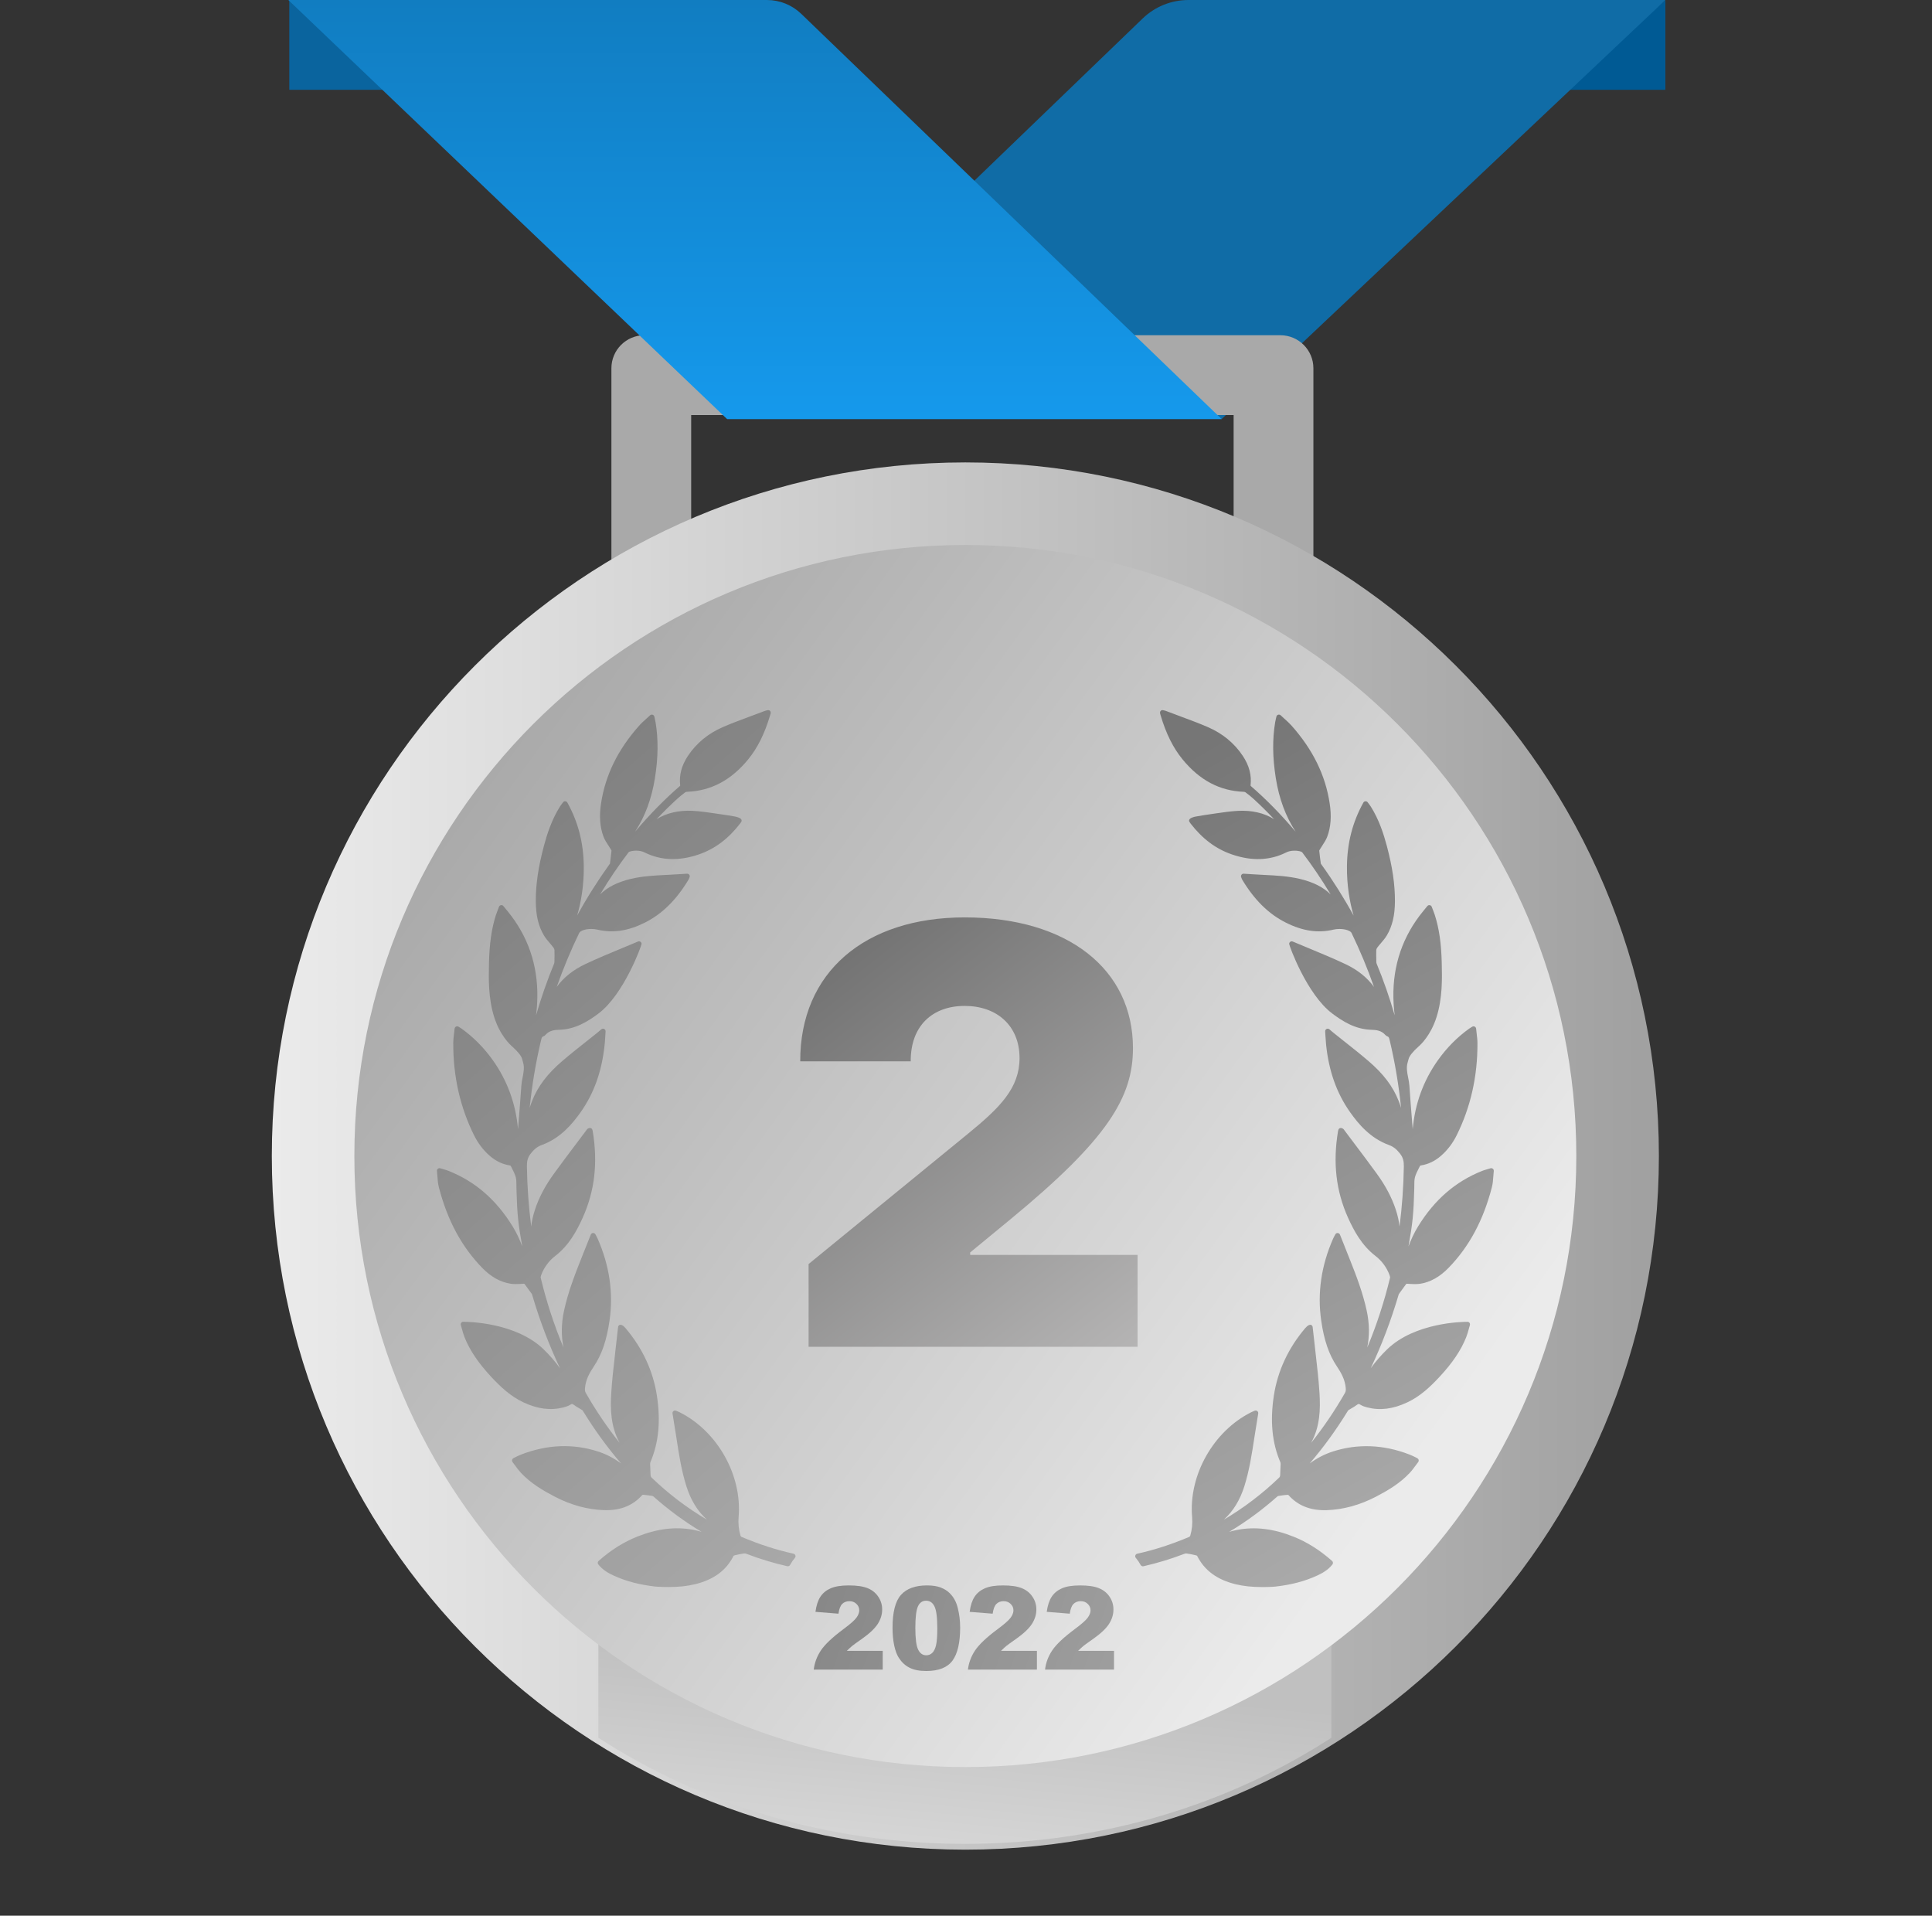<?xml version="1.0" encoding="UTF-8"?>
<svg xmlns="http://www.w3.org/2000/svg" width="117" height="116" viewBox="0 0 117 116" fill="none">
  <rect x="0" y="0" width="117" height="116" fill="#333333" stroke="none"/>
  <path d="M100.854 0L94.513 5.438H100.854V0Z" fill="#005A94"></path>
  <path d="M44.031 25.375H73.982L100.854 0H71.973C70.937 0 69.942 0.401 69.197 1.12L44.031 25.375Z" fill="#106CA6"></path>
  <path d="M17.52 0L23.861 5.438H17.52V0Z" fill="#0A649E"></path>
  <path d="M79.538 38.907H37.026V22.299C37.026 21.194 37.921 20.299 39.026 20.299H77.538C78.642 20.299 79.538 21.194 79.538 22.299L79.538 38.907ZM41.857 34.074H74.707V25.132H41.857V34.074Z" fill="#A9A9A9"></path>
  <path d="M73.982 25.375H44.031L17.461 0H46.444C47.22 0 47.966 0.301 48.525 0.84L73.982 25.375Z" fill="url(#paint0_linear_39626_16985)"></path>
  <path d="M58.461 112C35.265 112 16.461 93.196 16.461 70C16.461 46.804 35.265 28 58.461 28C81.657 28 100.461 46.804 100.461 70C100.461 93.196 81.657 112 58.461 112Z" fill="url(#paint1_linear_39626_16985)"></path>
  <path d="M36.236 105.225C42.471 109.266 50.139 111.65 58.431 111.65C66.724 111.65 74.391 109.266 80.626 105.225V42.479C74.391 38.439 66.724 36.054 58.431 36.054C50.139 36.054 42.472 38.439 36.236 42.479V105.225Z" fill="url(#paint2_linear_39626_16985)"></path>
  <path d="M58.46 33C78.895 33 95.46 49.566 95.46 70C95.46 90.434 78.895 107 58.46 107C38.026 107 21.46 90.434 21.46 70C21.46 49.566 38.026 33 58.46 33Z" fill="url(#paint3_linear_39626_16985)"></path>
  <path d="M90.406 70.77C90.365 70.737 90.306 70.726 90.261 70.742C90.205 70.759 90.154 70.774 90.106 70.788L90.082 70.795C89.963 70.83 89.86 70.859 89.758 70.9C88.149 71.54 86.882 72.635 85.885 74.249C85.639 74.648 85.448 75.063 85.296 75.476C85.545 74.085 85.603 73.544 85.647 71.988C85.649 71.923 85.649 71.856 85.649 71.79C85.649 71.61 85.649 71.44 85.688 71.285C85.736 71.101 85.83 70.918 85.922 70.74C85.948 70.69 85.974 70.64 85.995 70.596C86.002 70.587 86.026 70.573 86.036 70.571C86.496 70.501 86.903 70.306 87.28 69.974C87.66 69.638 87.973 69.227 88.21 68.752C89.059 67.049 89.484 65.167 89.473 63.158C89.472 62.964 89.449 62.776 89.424 62.571C89.413 62.479 89.401 62.385 89.392 62.287C89.386 62.234 89.353 62.186 89.306 62.163C89.259 62.14 89.202 62.142 89.154 62.171C89.126 62.189 89.101 62.203 89.079 62.216C89.036 62.242 89.003 62.262 88.972 62.285C88.247 62.804 87.608 63.45 87.072 64.206C86.198 65.44 85.689 66.836 85.552 68.371C85.538 68.2 85.525 68.029 85.511 67.858L85.506 67.796C85.452 67.124 85.397 66.431 85.352 65.748C85.34 65.575 85.307 65.407 85.275 65.245C85.213 64.932 85.154 64.637 85.248 64.327C85.269 64.257 85.287 64.187 85.305 64.117C85.35 63.943 85.564 63.675 85.892 63.381L85.904 63.37C86.025 63.268 86.647 62.699 87 61.573C87.359 60.429 87.332 59.234 87.312 58.361L87.311 58.338C87.285 57.138 87.155 56.234 86.891 55.407C86.857 55.301 86.816 55.196 86.773 55.087C86.751 55.029 86.728 54.97 86.705 54.909C86.686 54.856 86.639 54.818 86.585 54.809L86.559 54.807C86.512 54.807 86.468 54.828 86.438 54.864L86.182 55.177C84.95 56.679 84.345 58.44 84.383 60.412C84.39 60.76 84.416 61.116 84.462 61.484C84.149 60.404 83.782 59.352 83.364 58.341C83.356 58.319 83.35 58.291 83.349 58.268L83.347 58.13C83.342 57.93 83.338 57.724 83.346 57.521C83.347 57.487 83.369 57.427 83.415 57.367C83.479 57.282 83.551 57.199 83.625 57.112C83.751 56.965 83.882 56.813 83.985 56.64C84.317 56.083 84.474 55.424 84.476 54.568C84.481 53.56 84.325 52.499 83.987 51.229C83.802 50.536 83.522 49.636 83.002 48.82C82.966 48.765 82.927 48.713 82.885 48.659C82.866 48.634 82.846 48.608 82.826 48.581C82.796 48.541 82.756 48.518 82.69 48.518C82.637 48.522 82.591 48.552 82.564 48.598C81.911 49.777 81.586 51.036 81.57 52.448C81.557 53.626 81.741 54.639 81.972 55.439C81.385 54.368 80.733 53.332 80.026 52.35L80.01 52.328C79.994 52.306 79.987 52.296 79.989 52.303C79.944 51.986 79.913 51.731 79.892 51.51C79.892 51.507 79.897 51.488 79.93 51.433C79.976 51.353 80.028 51.275 80.082 51.193C80.191 51.027 80.304 50.855 80.376 50.663C80.594 50.083 80.643 49.425 80.525 48.653C80.267 46.943 79.513 45.403 78.221 43.945C78.088 43.796 77.941 43.663 77.786 43.523L77.743 43.484C77.682 43.429 77.62 43.373 77.556 43.313C77.516 43.275 77.459 43.261 77.403 43.277C77.351 43.294 77.31 43.338 77.298 43.392L77.269 43.516C77.25 43.598 77.235 43.663 77.224 43.728C77.05 44.766 77.063 45.877 77.263 47.127C77.462 48.366 77.857 49.434 78.465 50.363C77.554 49.29 76.668 48.389 75.743 47.591C75.739 47.585 75.733 47.569 75.732 47.565C75.804 46.941 75.651 46.354 75.262 45.77C74.751 45.001 74.042 44.416 73.153 44.03C72.621 43.799 72.07 43.595 71.531 43.395C71.272 43.299 71.014 43.203 70.748 43.101C70.48 42.994 70.366 42.975 70.304 43.033C70.224 43.107 70.243 43.171 70.278 43.286L70.289 43.324C70.615 44.422 71.048 45.291 71.613 45.98C72.649 47.245 73.861 47.888 75.316 47.945C75.367 47.948 75.407 47.962 75.424 47.975C75.629 48.129 75.78 48.251 75.913 48.373C76.334 48.758 76.75 49.169 77.156 49.601C76.552 49.226 75.813 49.056 74.982 49.098C74.526 49.121 74.075 49.188 73.638 49.252L73.621 49.255C73.492 49.274 73.364 49.293 73.236 49.311C72.955 49.349 72.672 49.399 72.422 49.442C72.321 49.46 72.079 49.515 72.023 49.633C72.004 49.673 72.006 49.717 72.027 49.757C72.047 49.791 72.068 49.824 72.091 49.854C72.812 50.79 73.635 51.407 74.607 51.738C75.791 52.145 76.879 52.112 77.857 51.633C78.006 51.551 78.187 51.509 78.393 51.509C78.548 51.509 78.665 51.534 78.703 51.542C78.761 51.552 78.84 51.585 78.856 51.605C79.464 52.405 80.041 53.258 80.58 54.155C80.124 53.713 79.531 53.414 78.722 53.22C78.013 53.051 77.288 53.014 76.588 52.979L76.353 52.967C76.133 52.956 75.913 52.942 75.687 52.928L75.308 52.904C75.258 52.904 75.212 52.928 75.183 52.968C75.151 53.01 75.144 53.065 75.163 53.115C75.178 53.156 75.206 53.229 75.22 53.254C75.959 54.49 76.827 55.345 77.873 55.868C78.895 56.379 79.819 56.514 80.751 56.291C80.859 56.265 80.984 56.251 81.113 56.251C81.509 56.251 81.785 56.372 81.844 56.484C82.356 57.542 82.814 58.641 83.208 59.762C82.795 59.191 82.216 58.728 81.483 58.381C80.755 58.037 79.997 57.723 79.251 57.414C78.931 57.282 78.609 57.149 78.289 57.013C78.241 56.992 78.185 56.996 78.14 57.025C78.097 57.054 78.071 57.103 78.071 57.155C78.071 57.255 79.134 60.207 80.679 61.37C81.309 61.845 82.085 62.333 83.064 62.356C83.357 62.362 83.659 62.403 83.888 62.663C83.923 62.704 83.97 62.737 84.02 62.754C84.098 62.779 84.12 62.827 84.158 62.99C84.475 64.321 84.706 65.693 84.848 67.086C84.805 66.944 84.755 66.802 84.698 66.657C84.352 65.78 83.77 65.013 82.867 64.243C82.401 63.844 81.914 63.458 81.442 63.084L81.42 63.067C81.205 62.897 80.99 62.727 80.777 62.555C80.733 62.52 80.69 62.483 80.64 62.441L80.507 62.326C80.46 62.287 80.39 62.279 80.336 62.306C80.28 62.334 80.246 62.393 80.251 62.456C80.257 62.55 80.263 62.639 80.267 62.724L80.27 62.764C80.281 62.94 80.291 63.106 80.308 63.27C80.476 64.867 80.95 66.199 81.76 67.345C82.26 68.052 82.979 68.918 84.1 69.327C84.373 69.427 84.57 69.579 84.782 69.851C84.982 70.106 85.019 70.338 85.015 70.631C84.996 71.858 84.908 73.076 84.754 74.267C84.718 73.936 84.642 73.594 84.525 73.239C84.282 72.505 83.903 71.79 83.368 71.056C82.906 70.419 82.424 69.781 81.959 69.163L81.928 69.122C81.744 68.877 81.559 68.632 81.38 68.393C81.346 68.344 81.298 68.326 81.27 68.316C81.23 68.297 81.182 68.295 81.14 68.313C81.099 68.33 81.067 68.365 81.053 68.408L81.048 68.424C81.04 68.447 81.034 68.467 81.031 68.487C80.71 70.4 80.907 72.114 81.632 73.727C81.987 74.516 82.462 75.409 83.3 76.052C83.683 76.346 83.984 76.757 84.15 77.211C84.186 77.309 84.184 77.351 84.18 77.367C83.826 78.837 83.362 80.253 82.799 81.594C82.944 80.888 82.934 80.145 82.769 79.376C82.534 78.286 82.13 77.23 81.769 76.325L81.661 76.054C81.493 75.63 81.322 75.202 81.147 74.76C81.124 74.703 81.071 74.664 80.999 74.661C80.943 74.661 80.891 74.693 80.864 74.745L80.807 74.852C80.782 74.898 80.759 74.942 80.739 74.987C80.014 76.622 79.769 78.299 80.012 79.969C80.185 81.164 80.479 82.02 80.964 82.743C81.215 83.118 81.453 83.534 81.497 84.047C81.507 84.168 81.502 84.252 81.448 84.347C80.836 85.418 80.15 86.429 79.399 87.369C79.402 87.364 79.405 87.358 79.407 87.353C79.948 86.366 79.964 85.298 79.909 84.383C79.862 83.599 79.772 82.816 79.685 82.06L79.68 82.016C79.645 81.713 79.611 81.41 79.579 81.106C79.561 80.934 79.54 80.762 79.519 80.587L79.492 80.35C79.486 80.298 79.454 80.253 79.408 80.23C79.323 80.186 79.184 80.254 79.035 80.431C78.01 81.644 77.374 83.014 77.144 84.504C76.906 86.049 77.035 87.371 77.539 88.546C77.553 88.577 77.552 88.641 77.552 88.662L77.525 89.338C77.521 89.387 77.496 89.442 77.474 89.462C76.451 90.448 75.323 91.305 74.114 92.019C74.686 91.501 75.098 90.826 75.365 89.97C75.66 89.022 75.812 88.035 75.959 87.078L75.972 86.993C76.024 86.656 76.079 86.321 76.134 85.978L76.197 85.59C76.206 85.534 76.184 85.477 76.14 85.443C76.096 85.409 76.034 85.4 75.983 85.422L75.929 85.444C75.87 85.468 75.82 85.49 75.772 85.514C73.485 86.656 71.98 89.32 72.192 91.847C72.226 92.243 72.19 92.615 72.082 92.983C72.071 93.017 72.039 93.053 72.026 93.059C70.94 93.517 69.907 93.851 68.868 94.081C68.815 94.093 68.772 94.131 68.755 94.183C68.738 94.235 68.748 94.291 68.784 94.333C68.897 94.467 68.995 94.611 69.076 94.762C69.109 94.823 69.188 94.855 69.247 94.839C70.094 94.646 70.918 94.396 71.698 94.096C71.761 94.07 71.81 94.058 71.855 94.066C72.028 94.089 72.212 94.124 72.415 94.175C72.457 94.185 72.492 94.204 72.493 94.203C72.937 95.089 73.701 95.654 74.83 95.929C75.075 95.987 75.328 96.031 75.582 96.058C75.848 96.086 76.144 96.1 76.462 96.1C76.904 96.1 77.218 96.073 77.222 96.072C78.2 95.963 79.035 95.743 79.775 95.399C80.078 95.259 80.424 95.069 80.69 94.731C80.741 94.666 80.732 94.573 80.671 94.518C79.919 93.855 79.154 93.374 78.331 93.046C77.112 92.561 76.002 92.43 74.913 92.639C74.751 92.671 74.592 92.711 74.438 92.756C75.456 92.148 76.431 91.433 77.351 90.618C77.369 90.602 77.398 90.587 77.421 90.583C77.571 90.558 77.771 90.528 77.976 90.513C77.995 90.513 78.019 90.522 78.022 90.523C78.576 91.144 79.291 91.445 80.207 91.445C80.253 91.445 80.3 91.445 80.347 91.443C81.342 91.411 82.343 91.137 83.322 90.63C84.033 90.259 84.774 89.827 85.376 89.182C85.509 89.039 85.628 88.877 85.733 88.734L85.743 88.72C85.79 88.657 85.837 88.594 85.885 88.531C85.911 88.497 85.922 88.453 85.915 88.409C85.908 88.367 85.883 88.329 85.842 88.302C85.831 88.296 85.576 88.16 85.344 88.07C83.788 87.469 82.216 87.407 80.718 87.89C80.227 88.048 79.765 88.284 79.315 88.612C80.147 87.645 80.917 86.585 81.616 85.445C81.624 85.433 81.643 85.4 81.65 85.394C81.711 85.356 81.773 85.319 81.836 85.282C81.948 85.217 82.064 85.149 82.172 85.068C82.264 84.999 82.29 84.998 82.383 85.057C82.514 85.142 82.666 85.187 82.799 85.222C83.577 85.421 84.362 85.322 85.229 84.914C86.022 84.543 86.631 83.955 87.171 83.376C87.958 82.531 88.472 81.769 88.789 80.978C88.855 80.811 88.903 80.64 88.952 80.46C88.972 80.385 88.993 80.309 89.016 80.235C89.04 80.155 88.997 80.071 88.919 80.043L88.854 80.038C88.533 80.038 85.672 80.085 83.999 81.709C83.635 82.062 83.309 82.438 83.011 82.849C83.673 81.447 84.234 79.969 84.687 78.436L84.693 78.414C84.699 78.395 84.707 78.367 84.712 78.359L85.15 77.758C85.166 77.734 85.168 77.734 85.194 77.734C85.205 77.734 85.218 77.735 85.232 77.735L85.326 77.741C85.651 77.761 85.843 77.758 86.001 77.734C86.624 77.635 87.186 77.322 87.72 76.774C88.968 75.494 89.827 73.897 90.346 71.892C90.402 71.677 90.418 71.46 90.434 71.23C90.442 71.126 90.45 71.019 90.462 70.908C90.467 70.854 90.446 70.803 90.406 70.77Z" fill="url(#paint4_linear_39626_16985)"></path>
  <path d="M48.055 94.079C47.017 93.85 45.984 93.516 44.898 93.058C44.885 93.052 44.852 93.016 44.842 92.983C44.734 92.614 44.698 92.242 44.731 91.846C44.944 89.318 43.439 86.655 41.153 85.513C41.104 85.488 41.053 85.467 40.995 85.443L40.941 85.421C40.889 85.399 40.827 85.408 40.785 85.441C40.74 85.476 40.718 85.532 40.727 85.589L40.789 85.977C40.845 86.32 40.899 86.655 40.952 86.991L40.965 87.079C41.111 88.034 41.263 89.021 41.559 89.969C41.826 90.825 42.237 91.5 42.81 92.017C41.6 91.304 40.473 90.447 39.45 89.461C39.428 89.441 39.403 89.386 39.399 89.341L39.371 88.664C39.371 88.64 39.371 88.576 39.385 88.544C39.889 87.37 40.018 86.048 39.78 84.503C39.55 83.013 38.914 81.642 37.889 80.43C37.769 80.288 37.663 80.216 37.574 80.216C37.552 80.216 37.533 80.22 37.517 80.228C37.47 80.252 37.438 80.297 37.432 80.35L37.404 80.586C37.383 80.761 37.363 80.933 37.345 81.105C37.313 81.409 37.278 81.712 37.243 82.015L37.239 82.059C37.152 82.816 37.062 83.598 37.015 84.382C36.959 85.297 36.976 86.365 37.516 87.352C37.519 87.357 37.522 87.363 37.525 87.368C36.773 86.428 36.088 85.417 35.476 84.346C35.422 84.251 35.417 84.167 35.427 84.046C35.471 83.533 35.709 83.116 35.96 82.742C36.445 82.019 36.739 81.163 36.912 79.968C37.154 78.297 36.91 76.621 36.185 74.986C36.165 74.941 36.142 74.897 36.117 74.851L36.06 74.744C36.033 74.692 35.975 74.657 35.914 74.66C35.853 74.663 35.799 74.702 35.777 74.758C35.601 75.202 35.431 75.629 35.262 76.053L35.154 76.324C34.794 77.229 34.39 78.285 34.155 79.375C33.99 80.144 33.98 80.887 34.125 81.594C33.561 80.253 33.098 78.836 32.743 77.366C32.739 77.35 32.738 77.308 32.773 77.21C32.939 76.756 33.241 76.344 33.624 76.051C34.462 75.408 34.937 74.515 35.292 73.726C36.017 72.113 36.214 70.399 35.893 68.486C35.89 68.466 35.884 68.446 35.877 68.424L35.871 68.407C35.857 68.364 35.825 68.329 35.783 68.311C35.742 68.294 35.69 68.297 35.658 68.313C35.626 68.325 35.578 68.343 35.546 68.389C35.364 68.632 35.18 68.876 34.996 69.121L34.965 69.162C34.499 69.78 34.018 70.418 33.556 71.054C33.02 71.789 32.642 72.504 32.4 73.238C32.282 73.593 32.206 73.935 32.17 74.266C32.016 73.074 31.928 71.857 31.909 70.63C31.905 70.337 31.942 70.104 32.142 69.85C32.354 69.578 32.551 69.426 32.824 69.326C33.945 68.916 34.663 68.051 35.164 67.344C35.974 66.198 36.448 64.866 36.615 63.27C36.633 63.105 36.643 62.939 36.654 62.763L36.656 62.723C36.661 62.638 36.667 62.549 36.673 62.455C36.678 62.392 36.644 62.333 36.588 62.305C36.534 62.278 36.464 62.286 36.417 62.325L36.284 62.439C36.234 62.482 36.191 62.519 36.147 62.554C35.933 62.726 35.719 62.895 35.504 63.066L35.482 63.083C35.01 63.457 34.523 63.843 34.057 64.242C33.153 65.012 32.572 65.779 32.226 66.656C32.169 66.801 32.119 66.944 32.076 67.085C32.218 65.692 32.449 64.32 32.766 62.989C32.804 62.826 32.826 62.779 32.905 62.752C32.955 62.736 33.001 62.703 33.035 62.663C33.265 62.402 33.567 62.361 33.861 62.355C34.839 62.332 35.615 61.843 36.245 61.369C37.79 60.206 38.853 57.254 38.853 57.154C38.853 57.102 38.827 57.053 38.783 57.024C38.74 56.995 38.681 56.991 38.637 57.011C38.315 57.147 37.993 57.28 37.66 57.418C36.927 57.722 36.169 58.036 35.441 58.38C34.708 58.726 34.129 59.19 33.715 59.76C34.11 58.639 34.567 57.541 35.079 56.485C35.138 56.371 35.415 56.25 35.811 56.25C35.94 56.25 36.065 56.264 36.173 56.289C37.105 56.513 38.029 56.377 39.051 55.867C40.097 55.344 40.965 54.489 41.704 53.252C41.718 53.228 41.746 53.155 41.761 53.114C41.78 53.064 41.772 53.009 41.741 52.967C41.712 52.927 41.666 52.904 41.607 52.904C41.607 52.904 41.606 52.904 41.606 52.904L41.237 52.927C41.01 52.941 40.791 52.955 40.571 52.966L40.336 52.978C39.636 53.013 38.911 53.05 38.202 53.218C37.393 53.413 36.799 53.712 36.344 54.154C36.883 53.257 37.46 52.404 38.068 51.605C38.084 51.583 38.163 51.551 38.227 51.54C38.259 51.533 38.376 51.508 38.531 51.508C38.737 51.508 38.917 51.55 39.07 51.634C40.041 52.109 41.132 52.144 42.317 51.738C43.288 51.406 44.111 50.789 44.832 49.853C44.856 49.823 44.877 49.791 44.896 49.756C44.918 49.716 44.919 49.672 44.9 49.632C44.844 49.515 44.603 49.46 44.501 49.441C44.252 49.398 43.969 49.348 43.688 49.31C43.56 49.292 43.431 49.273 43.302 49.254L43.286 49.252C42.849 49.187 42.397 49.12 41.942 49.097C41.11 49.055 40.372 49.225 39.767 49.6C40.174 49.168 40.589 48.758 41.011 48.372C41.144 48.251 41.295 48.128 41.5 47.974C41.516 47.962 41.556 47.948 41.606 47.945C43.062 47.888 44.274 47.245 45.311 45.98C45.875 45.291 46.308 44.422 46.634 43.323L46.645 43.286C46.68 43.17 46.699 43.107 46.619 43.032C46.558 42.975 46.449 42.992 46.166 43.104C45.91 43.202 45.651 43.298 45.386 43.396C44.853 43.594 44.302 43.798 43.77 44.029C42.882 44.415 42.172 45.001 41.661 45.769C41.273 46.353 41.119 46.941 41.191 47.561C41.191 47.568 41.185 47.585 41.184 47.587C40.256 48.388 39.369 49.289 38.459 50.362C39.066 49.434 39.462 48.365 39.66 47.126C39.861 45.877 39.873 44.765 39.699 43.727C39.688 43.662 39.673 43.597 39.654 43.516L39.626 43.391C39.613 43.337 39.573 43.294 39.52 43.277C39.466 43.261 39.407 43.275 39.367 43.313C39.304 43.373 39.242 43.429 39.181 43.484L39.138 43.523C38.982 43.663 38.835 43.795 38.702 43.945C37.41 45.402 36.657 46.942 36.398 48.652C36.281 49.425 36.33 50.082 36.548 50.663C36.62 50.855 36.732 51.026 36.845 51.197C36.896 51.275 36.947 51.353 36.994 51.433C37.029 51.49 37.032 51.505 37.032 51.503C37.01 51.731 36.98 51.986 36.938 52.292C36.937 52.295 36.931 52.304 36.912 52.329L36.897 52.35C36.191 53.332 35.539 54.367 34.952 55.439C35.183 54.639 35.367 53.625 35.353 52.448C35.338 51.036 35.013 49.776 34.359 48.597C34.333 48.551 34.286 48.522 34.221 48.517C34.173 48.517 34.127 48.541 34.097 48.581C34.078 48.608 34.058 48.634 34.039 48.658C33.997 48.713 33.957 48.764 33.922 48.82C33.402 49.636 33.122 50.535 32.937 51.228C32.599 52.499 32.443 53.56 32.447 54.568C32.45 55.424 32.606 56.082 32.939 56.639C33.042 56.813 33.172 56.965 33.303 57.117C33.373 57.198 33.444 57.282 33.509 57.367C33.554 57.426 33.576 57.487 33.577 57.52C33.586 57.724 33.581 57.93 33.577 58.13L33.574 58.267C33.573 58.291 33.568 58.319 33.56 58.339C33.142 59.351 32.775 60.403 32.462 61.483C32.508 61.116 32.534 60.76 32.54 60.412C32.578 58.44 31.973 56.679 30.742 55.177L30.485 54.864C30.456 54.827 30.412 54.806 30.365 54.806L30.339 54.809C30.284 54.818 30.238 54.856 30.219 54.908C30.195 54.97 30.173 55.029 30.15 55.086C30.107 55.196 30.067 55.3 30.032 55.406C29.768 56.234 29.639 57.138 29.612 58.337L29.612 58.361C29.592 59.233 29.565 60.428 29.923 61.572C30.276 62.698 30.898 63.267 31.019 63.369L31.032 63.381C31.36 63.674 31.574 63.942 31.618 64.116C31.636 64.186 31.654 64.257 31.675 64.326C31.769 64.636 31.71 64.931 31.647 65.25C31.616 65.411 31.583 65.577 31.572 65.748C31.526 66.43 31.471 67.124 31.417 67.795L31.412 67.857C31.398 68.028 31.385 68.2 31.371 68.371C31.234 66.835 30.726 65.439 29.851 64.205C29.315 63.45 28.676 62.804 27.952 62.284C27.92 62.261 27.887 62.242 27.843 62.215C27.822 62.203 27.797 62.188 27.767 62.169C27.722 62.142 27.664 62.14 27.617 62.163C27.57 62.186 27.537 62.233 27.531 62.287C27.521 62.384 27.51 62.478 27.498 62.575C27.474 62.775 27.451 62.964 27.45 63.158C27.439 65.166 27.864 67.049 28.713 68.752C28.95 69.227 29.263 69.638 29.643 69.974C30.02 70.305 30.427 70.5 30.886 70.571C30.896 70.572 30.921 70.587 30.924 70.59C30.949 70.64 30.975 70.69 31.001 70.74C31.093 70.917 31.187 71.101 31.235 71.284C31.274 71.44 31.274 71.61 31.274 71.79C31.274 71.856 31.274 71.922 31.276 71.987C31.32 73.543 31.378 74.085 31.627 75.475C31.475 75.062 31.284 74.647 31.038 74.249C30.041 72.635 28.774 71.539 27.165 70.9C27.063 70.859 26.96 70.829 26.841 70.794L26.817 70.787C26.769 70.773 26.718 70.758 26.663 70.742C26.614 70.725 26.558 70.736 26.517 70.77C26.477 70.803 26.456 70.854 26.462 70.907C26.473 71.017 26.482 71.124 26.489 71.229C26.506 71.459 26.521 71.676 26.577 71.891C27.096 73.895 27.955 75.493 29.203 76.773C29.737 77.32 30.299 77.634 30.923 77.732C31.08 77.757 31.272 77.76 31.597 77.74L31.691 77.734C31.705 77.733 31.718 77.732 31.729 77.732C31.755 77.732 31.757 77.732 31.775 77.759L32.211 78.357C32.216 78.365 32.224 78.393 32.23 78.413L32.236 78.434C32.689 79.968 33.25 81.445 33.912 82.847C33.614 82.436 33.288 82.061 32.924 81.707C31.251 80.084 28.39 80.037 28.07 80.037L28.03 80.037L28.004 80.042C27.926 80.07 27.883 80.154 27.907 80.233C27.93 80.308 27.951 80.383 27.974 80.472C28.02 80.638 28.068 80.81 28.134 80.976C28.451 81.768 28.965 82.53 29.752 83.375C30.292 83.954 30.901 84.541 31.694 84.913C32.561 85.32 33.345 85.419 34.124 85.22C34.256 85.185 34.409 85.141 34.54 85.056C34.633 84.996 34.659 84.998 34.751 85.066C34.859 85.147 34.975 85.215 35.087 85.281C35.149 85.317 35.212 85.354 35.27 85.391C35.28 85.399 35.3 85.431 35.307 85.443C36.006 86.584 36.776 87.643 37.608 88.61C37.158 88.283 36.696 88.046 36.206 87.888C34.706 87.405 33.135 87.467 31.579 88.068C31.347 88.158 31.092 88.295 31.075 88.304C31.039 88.328 31.015 88.366 31.007 88.409C31 88.452 31.012 88.495 31.038 88.529C31.086 88.592 31.133 88.656 31.18 88.719L31.19 88.732C31.295 88.876 31.414 89.037 31.547 89.181C32.149 89.825 32.89 90.257 33.601 90.628C34.58 91.136 35.581 91.409 36.576 91.441C36.623 91.443 36.67 91.444 36.716 91.444C37.632 91.444 38.346 91.142 38.897 90.525C38.904 90.52 38.928 90.511 38.941 90.511C39.151 90.526 39.352 90.557 39.501 90.582C39.525 90.586 39.554 90.6 39.572 90.616C40.492 91.431 41.467 92.146 42.485 92.755C42.331 92.709 42.172 92.669 42.009 92.637C40.921 92.428 39.81 92.559 38.591 93.044C37.769 93.372 37.004 93.853 36.252 94.516C36.19 94.571 36.182 94.664 36.233 94.729C36.499 95.067 36.844 95.257 37.148 95.397C37.888 95.741 38.723 95.961 39.702 96.071C39.705 96.071 40.019 96.098 40.46 96.098C40.779 96.098 41.075 96.084 41.341 96.056C41.594 96.029 41.847 95.986 42.093 95.927C43.221 95.652 43.986 95.087 44.423 94.211C44.431 94.203 44.465 94.183 44.508 94.173C44.711 94.123 44.894 94.087 45.069 94.064C45.11 94.057 45.161 94.068 45.225 94.094C46.004 94.394 46.829 94.644 47.674 94.837C47.686 94.84 47.698 94.841 47.711 94.841C47.767 94.841 47.82 94.81 47.847 94.759C47.928 94.609 48.026 94.465 48.139 94.331C48.175 94.289 48.185 94.233 48.168 94.181C48.151 94.13 48.109 94.092 48.055 94.079Z" fill="url(#paint5_linear_39626_16985)"></path>
  <path d="M48.968 81.55H68.89V75.989H58.752V75.839L61.185 73.835C67.103 68.963 68.611 66.433 68.611 63.465C68.611 58.681 64.644 55.55 58.422 55.55C52.377 55.55 48.449 58.868 48.461 64.266H55.152C55.14 62.112 56.47 60.91 58.422 60.91C60.361 60.91 61.742 62.1 61.742 64.066C61.742 65.882 60.564 67.059 58.65 68.625L48.968 76.54V81.55Z" fill="url(#paint6_linear_39626_16985)"></path>
  <path d="M53.457 101.096H49.28C49.328 100.684 49.473 100.296 49.714 99.934C49.958 99.57 50.414 99.14 51.081 98.645C51.489 98.342 51.75 98.112 51.864 97.955C51.978 97.798 52.035 97.649 52.035 97.507C52.035 97.355 51.978 97.225 51.864 97.118C51.752 97.008 51.611 96.954 51.44 96.954C51.263 96.954 51.117 97.009 51.003 97.121C50.891 97.233 50.816 97.43 50.777 97.712L49.383 97.6C49.437 97.208 49.538 96.902 49.683 96.684C49.829 96.463 50.034 96.294 50.299 96.178C50.565 96.059 50.933 96 51.403 96C51.892 96 52.273 96.056 52.544 96.168C52.818 96.279 53.032 96.451 53.187 96.684C53.344 96.914 53.423 97.172 53.423 97.46C53.423 97.765 53.333 98.056 53.153 98.335C52.975 98.612 52.65 98.918 52.178 99.251C51.898 99.444 51.71 99.58 51.614 99.657C51.521 99.735 51.411 99.836 51.283 99.961H53.457V101.096Z" fill="url(#paint7_linear_39626_16985)"></path>
  <path d="M54.051 98.57C54.051 97.618 54.222 96.951 54.564 96.571C54.908 96.19 55.431 96 56.133 96C56.47 96 56.747 96.042 56.964 96.126C57.18 96.209 57.357 96.317 57.493 96.451C57.63 96.583 57.737 96.724 57.815 96.872C57.895 97.017 57.958 97.188 58.006 97.384C58.099 97.758 58.146 98.148 58.146 98.553C58.146 99.462 57.992 100.128 57.685 100.549C57.377 100.971 56.847 101.182 56.096 101.182C55.674 101.182 55.333 101.114 55.074 100.98C54.814 100.846 54.601 100.648 54.434 100.389C54.314 100.204 54.219 99.952 54.151 99.633C54.085 99.312 54.051 98.958 54.051 98.57ZM55.432 98.574C55.432 99.212 55.488 99.648 55.6 99.883C55.714 100.115 55.878 100.231 56.092 100.231C56.233 100.231 56.355 100.182 56.458 100.084C56.563 99.984 56.639 99.827 56.687 99.613C56.737 99.399 56.762 99.065 56.762 98.611C56.762 97.946 56.705 97.499 56.591 97.272C56.479 97.041 56.311 96.926 56.085 96.926C55.855 96.926 55.689 97.044 55.586 97.278C55.484 97.511 55.432 97.942 55.432 98.574Z" fill="url(#paint8_linear_39626_16985)"></path>
  <path d="M62.795 101.096H58.618C58.666 100.684 58.81 100.296 59.052 99.934C59.296 99.57 59.752 99.14 60.419 98.645C60.827 98.342 61.088 98.112 61.202 97.955C61.316 97.798 61.373 97.649 61.373 97.507C61.373 97.355 61.316 97.225 61.202 97.118C61.09 97.008 60.949 96.954 60.778 96.954C60.6 96.954 60.455 97.009 60.341 97.121C60.229 97.233 60.154 97.43 60.115 97.712L58.721 97.6C58.775 97.208 58.875 96.902 59.021 96.684C59.167 96.463 59.372 96.294 59.636 96.178C59.903 96.059 60.271 96 60.74 96C61.23 96 61.611 96.056 61.882 96.168C62.156 96.279 62.37 96.451 62.525 96.684C62.682 96.914 62.761 97.172 62.761 97.46C62.761 97.765 62.67 98.056 62.49 98.335C62.313 98.612 61.988 98.918 61.516 99.251C61.236 99.444 61.048 99.58 60.952 99.657C60.859 99.735 60.748 99.836 60.621 99.961H62.795V101.096Z" fill="url(#paint9_linear_39626_16985)"></path>
  <path d="M67.464 101.096H63.287C63.335 100.684 63.479 100.296 63.721 99.934C63.965 99.57 64.421 99.14 65.088 98.645C65.496 98.342 65.757 98.112 65.871 97.955C65.985 97.798 66.042 97.649 66.042 97.507C66.042 97.355 65.985 97.225 65.871 97.118C65.759 97.008 65.618 96.954 65.447 96.954C65.269 96.954 65.124 97.009 65.01 97.121C64.898 97.233 64.823 97.43 64.784 97.712L63.389 97.6C63.444 97.208 63.544 96.902 63.69 96.684C63.836 96.463 64.041 96.294 64.305 96.178C64.572 96.059 64.94 96 65.409 96C65.899 96 66.28 96.056 66.551 96.168C66.825 96.279 67.039 96.451 67.194 96.684C67.351 96.914 67.429 97.172 67.429 97.46C67.429 97.765 67.339 98.056 67.159 98.335C66.982 98.612 66.657 98.918 66.185 99.251C65.905 99.444 65.717 99.58 65.621 99.657C65.528 99.735 65.417 99.836 65.29 99.961H67.464V101.096Z" fill="url(#paint10_linear_39626_16985)"></path>
  <defs>
    <linearGradient id="paint0_linear_39626_16985" x1="45.721" y1="0" x2="45.721" y2="25.375" gradientUnits="userSpaceOnUse">
      <stop stop-color="#117DC1"></stop>
      <stop offset="1" stop-color="#1599EC"></stop>
    </linearGradient>
    <linearGradient id="paint1_linear_39626_16985" x1="16.461" y1="70" x2="100.46" y2="70" gradientUnits="userSpaceOnUse">
      <stop stop-color="#EBEBEB"></stop>
      <stop offset="1" stop-color="#A0A0A0"></stop>
    </linearGradient>
    <linearGradient id="paint2_linear_39626_16985" x1="57.267" y1="85.647" x2="53.602" y2="122.867" gradientUnits="userSpaceOnUse">
      <stop offset="0.417" stop-color="#C0C0C0"></stop>
      <stop offset="1" stop-color="#EDEDED"></stop>
    </linearGradient>
    <linearGradient id="paint3_linear_39626_16985" x1="89.483" y1="83.646" x2="16.247" y2="30.25" gradientUnits="userSpaceOnUse">
      <stop stop-color="#EBEBEB"></stop>
      <stop offset="1" stop-color="#979797"></stop>
    </linearGradient>
    <linearGradient id="paint4_linear_39626_16985" x1="67.295" y1="48.347" x2="92.816" y2="92.519" gradientUnits="userSpaceOnUse">
      <stop stop-color="#767676"></stop>
      <stop offset="1" stop-color="#AEAEAE"></stop>
    </linearGradient>
    <linearGradient id="paint5_linear_39626_16985" x1="17.725" y1="51.292" x2="53.553" y2="92.519" gradientUnits="userSpaceOnUse">
      <stop stop-color="#7A7A7A"></stop>
      <stop offset="1" stop-color="#AAAAAA"></stop>
    </linearGradient>
    <linearGradient id="paint6_linear_39626_16985" x1="49.365" y1="56.632" x2="70.493" y2="83.164" gradientUnits="userSpaceOnUse">
      <stop stop-color="#6F6F6F"></stop>
      <stop offset="1" stop-color="#BAB9B9"></stop>
    </linearGradient>
    <linearGradient id="paint7_linear_39626_16985" x1="49.281" y1="95.507" x2="67.568" y2="101.947" gradientUnits="userSpaceOnUse">
      <stop stop-color="#878787"></stop>
      <stop offset="1" stop-color="#9E9E9E"></stop>
    </linearGradient>
    <linearGradient id="paint8_linear_39626_16985" x1="49.281" y1="95.507" x2="67.568" y2="101.947" gradientUnits="userSpaceOnUse">
      <stop stop-color="#878787"></stop>
      <stop offset="1" stop-color="#9E9E9E"></stop>
    </linearGradient>
    <linearGradient id="paint9_linear_39626_16985" x1="49.281" y1="95.507" x2="67.568" y2="101.947" gradientUnits="userSpaceOnUse">
      <stop stop-color="#878787"></stop>
      <stop offset="1" stop-color="#9E9E9E"></stop>
    </linearGradient>
    <linearGradient id="paint10_linear_39626_16985" x1="49.281" y1="95.507" x2="67.568" y2="101.947" gradientUnits="userSpaceOnUse">
      <stop stop-color="#878787"></stop>
      <stop offset="1" stop-color="#9E9E9E"></stop>
    </linearGradient>
  </defs>
</svg>

